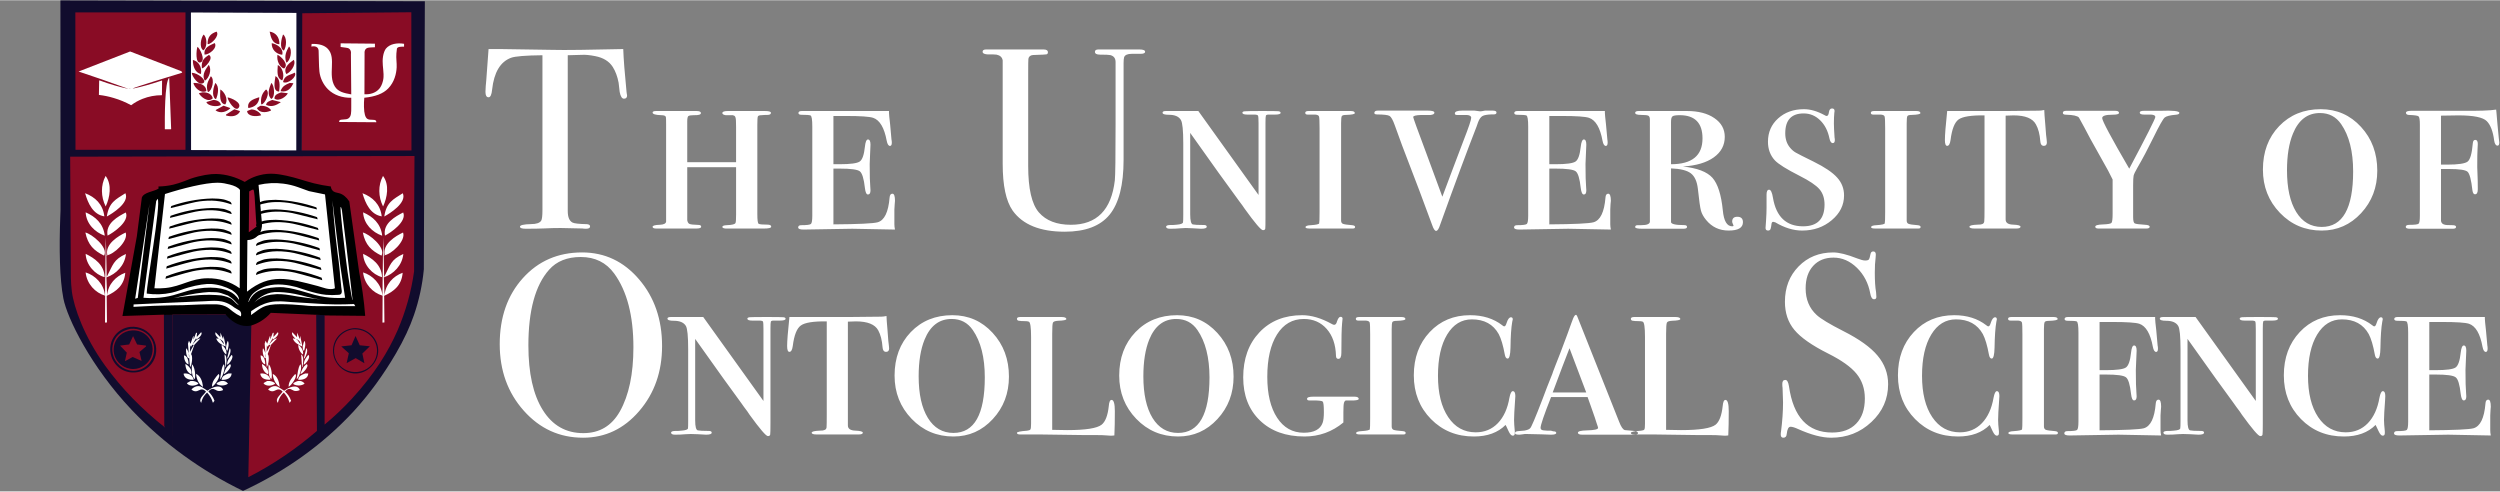 <svg version="1.2" xmlns="http://www.w3.org/2000/svg" viewBox="0 0 3716 730" width="1800" height="354">
	<rect x="0" y="0" width="3716" height="730" fill="#808080" stroke="none"/>
	<title>TUOS</title>
	<style>
		.s0 { fill: #890c25 } 
		.s1 { fill: #ffffff } 
		.s2 { fill: #110c2d } 
		.s3 { fill: #0e010c } 
		.s4 { fill: #a31235 } 
		.s5 { fill: #000000 } 
	</style>
	<g id="Group 1">
		<g id="Crest Fill">
			<path id="Red Fill" fill-rule="evenodd" class="s0" d="m99 226.9l521.7 1.2 2.9 186.1c-9.6 33.2-22.1 65.4-37.5 96.4-13.6 27.2-29.3 53.3-47.1 78.1-29.9 29.5-61.9 56.7-95.7 81.6q-39 28.8-81 53.1c-36.3-20.5-70.9-43.8-103.6-69.7-31.8-25.2-61.5-52.7-89.1-82.4-15-21.8-28.4-44.5-40.2-68.2-12.8-25.7-23.5-52.4-32.1-79.8q0.8-98.2 1.7-196.4zm116.6 65.1c-2.9-0.1-5.1 32.9-8.9 66.5-5 43.7-16.7 102.9-14.5 103.4 0.2 0 0.5-0.5 0.6-0.7 5.9-10 53.6 2.9 80-2.2 20.1-4 38.5-9 59-0.4 5.7 2.3 24.2 18.2 39.6 17.4 12.3-0.7 21.5-12.6 29.6-16.4 16.3-7.5 31.7-4.4 44.8-2.3 45.8 7.6 80.7 9.3 87-3.1 1.7-3.3 0.8-6.5-0.4-11.6-2.5-10.9-1.9-19.2-4.3-30-3.1-14-5.2-28.8-5.8-43.1-0.6-10.8-1.6-26.3-1.7-31.7-0.2-9.6-0.3-25.3-11-38.8-7.1-9-15.6-13-22.6-15.9-35.7-15.2-72.3-19.2-84.5-17.5-8.2 1.3-16.9 3.1-20.9 4.8-8.1 3.4-12.3 7.2-19.9 7.3-11 0.1-16-7.4-24.7-12.1-37.9-20.4-111.8 38.4-120.4 27.8-0.2-0.3-0.6-1.4-1-1.4z"/>
			<path id="Color Fill 15" fill-rule="evenodd" class="s0" d="m277.8 12.9q0.4 105.8 0.8 211.7-86-0.9-172-1.8 0.1-104.2 0.2-208.3 85.5-0.8 171-1.6zm213 4.5c41.8-0.1 83.4-0.1 125.3 0q-0.6 103.4-1.2 206.8-83.5-0.1-167-0.2-0.1-103.1-0.2-206.2 0.1-0.1 0.2-0.2c14.3-0.1 28.6-0.1 42.9-0.2z"/>
			<path id="Color Fill 17" fill-rule="evenodd" class="s1" d="m281.6 17.9q80.6 0.2 161.2 0.4 0 103.6 0 207.1-80.8 0.2-161.6 0.4 0.2-103.9 0.4-207.9z"/>
			<path id="Color Fill 7 copy" fill-rule="evenodd" class="s2" d="m361.2 729.3c-62.6-30.4-118.5-70.9-165.5-120.5-60.7-64.1-95.9-136.5-101.5-165.6-5.6-28.8-6.4-74.8-4.6-121 0.1-3.5 0.4-7 0.4-10.6q-0.1-155.6-0.2-311.2 0.1-0.1 0.2-0.2c180.5 0.4 361 0.9 541.5 1.3q-0.8 199.2-1.5 398.4c-2.2 23.2-7.1 45.9-14.7 68-6.2 18.1-14.9 36.5-26.7 56.9-18.6 31.9-40.2 61.5-63.6 86.9-45.6 49.1-101.2 88.6-163.8 117.6zm-77.4-711.3q0.1 102.3 0.2 204.6 78.2 0.3 156.4 0.6 0.1-102.3 0.2-204.5-78.4-0.3-156.8-0.7zm-171.6 204.3q81.8 0 163.5 0 0-102.1 0-204.3-81.9 0-163.7 0 0.1 102.2 0.2 204.3zm337.1-203q-0.4 101.9-0.8 203.9 81.5 0 163.1 0-0.1-102.6-0.2-205.2-0.1-0.1-0.3-0.2-80.9 0.8-161.8 1.5zm-192.9 447.5q0.1 90.2 0.2 180.3c13.8 10.8 27.9 20.9 42.5 30.5q26.8 17.4 55.3 31.9 3-115.9 6-231.7 0.2-0.2 0.5-0.4 6.3-0.7 12.6-1.4 0.1 0.2 0.2 0.4-2.3 116.2-4.6 232.5 28.2-14.4 54.3-32.2 24.9-16.9 47.7-36.6-0.5-86.3-1.1-172.6 6.3-0.1 12.5-0.2 0 81.7 0 163.4 21.6-17.9 40.6-38.5c33.1-36 54.1-69.9 68-101.9 12-27.9 20.2-57.1 24.4-87.3q0-7.2 0-14.5c0-52.5 0.2-104.6 0.6-157q-255.8 0.5-511.6 1-0.1 0.1-0.2 0.2 0.6 90.1 1.1 180.3 0.2 9.8 1.4 19.7c3 23.9 18.3 67.2 49.3 110.2 24.8 34.4 55.4 65.5 89.5 92.4q-0.7-1.1-1.4-2.3-0.3-83-0.6-166 6.4-0.1 12.8-0.2z"/>
			<path id="Color Fill 20" fill-rule="evenodd" class="s2" d="m256.4 466.8q41.7 0 83.3 0c2.2 3.4 5.2 6.2 8.7 8.2 4.2 2.4 9.1 3.4 13.9 3q-0.4 121.8-0.8 243.5c-24.8-15.6-48.7-31.5-72.5-48.5-11.3-8-22.2-15.9-33.2-24.2q0.3-91 0.6-182z"/>
			<path id="Color Fill 19" fill-rule="evenodd" class="s1" d="m157 261.1c9.7 12.9 6.3 32.1 0.2 45.2q-0.1 0-0.2 0c-7-14.1-7.6-31.3 0-45.2zm-30.5 25.7c14.8 5.6 26.5 16.3 28.6 34.4-16.6-2.7-24.2-18.9-28.6-34.4zm59.9 0c6.4 14.2-19.6 30.3-27.6 34.6 3.1-21.1 13.1-25.3 27.6-34.6zm-59.1 28.4c14.6 6.4 26.1 16.5 28.4 34.4q-0.2 0.1-0.4 0.2c-13.8-4.9-27-17.1-28-34.6zm59.7 0.2c5.9 13.6-19.1 30.5-27.1 34.4-3.5-18.4 16-28.6 27.1-34.4zm-60.1 29.8c9 1.8 34.7 22.1 27.8 34.4-15-7.4-24-15.7-27.8-34.4zm59.9 0c4.6 12.4-18.1 33.4-28.8 34q0.3 16.1 0.6 32.1c9.4-18 9.8-25.8 28.6-34.2-1.6 16.9-14.5 29.9-29 34.8q0.5 13.4 1 26.8c1.3-16.6 13.1-28.6 26.8-33.6q0.1 0 0.2 0c-1.5 18.4-13 27.7-27.6 34.2q0.2 19.8 0.4 39.6-1.3 0.1-2.7 0.2-0.1-0.1-0.2-0.2 0.1-19.9 0.2-39.8c-14.7-4.3-27.1-17.4-29-34.4q0-0.1 0-0.2c14.1 4.3 27.3 17.2 28.6 34q0.1 0 0.2 0 0.6-43 1.1-86 0.5 13.1 1 26.3 0.6-0.1 1.3-0.2c-3.6-16.4 16.6-28.4 27.3-33.4zm-59.5 31.7c13.1 6.3 27.6 16.2 28.2 34.4q-0.1 0.1-0.2 0.2c-13.8-3.7-27.3-17.8-28-34.6zm29.7-12.6l0.2 7.4z"/>
			<path id="Color Fill 19 copy" fill-rule="evenodd" class="s1" d="m569.3 261.1c9.8 12.9 6.3 32.1 0.2 45.2q-0.1 0-0.2 0c-7-14.1-7.6-31.3 0-45.2zm-30.5 25.7c14.8 5.6 26.5 16.3 28.6 34.4-16.5-2.7-24.2-18.9-28.6-34.4zm59.9 0c6.4 14.2-19.6 30.3-27.5 34.6 3.1-21.1 13-25.3 27.5-34.6zm-59 28.4c14.6 6.4 26.1 16.5 28.4 34.4q-0.3 0.1-0.5 0.2c-13.8-4.9-27-17.1-27.9-34.6zm59.6 0.2c5.9 13.6-19.1 30.5-27.1 34.4-3.5-18.4 16-28.6 27.1-34.4zm-60 29.8c8.9 1.8 34.6 22.1 27.7 34.4-14.9-7.4-24-15.7-27.7-34.4zm59.8 0c4.6 12.4-18 33.4-28.8 34q0.3 16.1 0.7 32.1c9.3-18 9.7-25.8 28.5-34.2-1.6 16.9-14.5 29.9-29 34.8q0.6 13.4 1.1 26.8c1.2-16.6 13-28.6 26.7-33.6q0.1 0 0.2 0c-1.4 18.4-12.9 27.7-27.5 34.2q0.2 19.8 0.4 39.6-1.4 0.1-2.7 0.2-0.1-0.1-0.2-0.2 0.1-19.9 0.2-39.8c-14.8-4.3-27.1-17.4-29-34.4q0-0.1 0-0.2c14 4.3 27.3 17.2 28.6 34q0.1 0 0.2 0 0.5-43 1-86 0.5 13.1 1 26.3 0.7-0.1 1.3-0.2c-3.6-16.4 16.6-28.4 27.3-33.4zm-59.4 31.7c13.1 6.3 27.6 16.2 28.1 34.4q-0.1 0.1-0.2 0.2c-13.8-3.7-27.3-17.8-27.9-34.6zm29.6-12.6l0.2 7.4z"/>
			<path id="Color Fill 18" fill-rule="evenodd" class="s1" d="m412.9 493.4c3.4 2.7-4.7 10.3-7.5 10.7q-0.1 0-0.2 0 0.4-1.4 0.8-2.9-3.1 5.4-6.2 10.8c3-3.3 6.6-9.3 12-9.3q-4.4 4.6-8.9 9.3-2.5 7-5 13.9c3.1 2.9 1.2 17-1.4 19.3-0.5-4.7-0.9-9.5-1.4-14.1 0.5-1.4 0.1-3.9-0.6-6.4-0.5-4.8-0.8-9.5-1.1-14.3q0.7-2.2 1.4-4.4 1.1 2.1 2.1 4.1 0.1 0.3 0.2 0.5 2-5.6 3.9-11.2 0.4-0.1 0.7-0.2 0 2.6 0 5.1 1.8-4.9 3.7-9.9 0.7-0.1 1.5-0.2-0.4 3.1-0.7 6.2 0.3-0.6 0.7-1.2-0.2 0.6-0.3 1.2 3.2-3.5 6.3-7zm-17.8 37.7c-0.3 0.6-0.7 1-1.5 1-2.3-3.1-4-9-2.7-14.9 0.8 0.5 2.5 4 3.6 7.5q0 0.2 0 0.4c0.1 1.6 0.3 3.7 0.5 5.6q0.1 0.2 0.1 0.4zm39.3-37.7q3.5 3.7 7.1 7.4 0.1-3.4 0.2-6.8 1.9 4.9 3.9 9.7 0.3-2.5 0.6-5 1.7 8 3.3 16c-5-1.9-12.8-6.2-14.1-12q0-0.1 0-0.2 1.9 0.4 3.8 0.8c-1.7-2.5-6.5-5.5-4.8-9.9zm5.2 9.9q1.3 1 2.6 1.9 2.2 3.1 4.4 6.2c-0.1-4.8-3.4-6.9-7-8.1zm2.6 1.9q-0.2-0.2-0.3-0.4 0.4 0.4 0.8 0.8-0.3-0.2-0.5-0.4zm10.2 1c2.6 2.7 1 12.3-0.8 15.1q-0.1-0.1-0.2-0.2c-3-4-0.5-11 1-14.9zm-8.9 5.8c3.1 2.1 8.7 9.1 6.7 14.5-3.4-2-7.5-9.3-6.7-14.5zm-43.9 0.2q-0.7 1.3-1.5 2.5-0.3 0.1-0.6 0.2-0.4-1-0.8-2.1-0.2 4.7-0.4 9.4 0.1 0.1 0.2 0.2 2.2-4 4.4-8 0.6-1.1 1.2-2.2-1.3 0-2.5 0zm55.7 4.8c3.7 3.5-1.2 13.3-2.9 15.5q-0.4-0.2-0.8-0.4 1.9-7.6 3.7-15.1zm-7.6 9.5c4.4 2 3 14.1 1.8 18.7q-0.3 0-0.6 0-0.6-9.4-1.2-18.7zm10.5 0.6c4.4 3.1-3.9 14-6.6 14.5q-0.1 0-0.2 0c0.5-6.8 3.6-10.4 6.8-14.5zm-70.8 0.7c4.9 0.6 7 7.6 6.8 13.4-4.5-1-6.9-7.9-6.8-13.4zm2 12.8c4.5 2.1 10.8 8.5 9 15.5-5.7-2.8-8.8-8.3-9-15.5zm66.3 0.2c5.1 2.7-6.1 14.7-9.3 14.9 2.5-7 4.1-10.9 9.3-14.9zm-56.5 0.2c3.9 2.8 6.2 16.2 4.1 22.4-4.7-4.7-4.5-13.7-4.1-22.4zm47.2 0c3.9 4.9-2.4 20.4-5.2 22.2q-0.1-0.1-0.2-0.2c1.7-9.3 1.6-15.7 5.4-22zm-58 13.7c7.3-0.3 12.3 3.6 13.5 9.3-8.1 0.5-13.9-2.1-15.1-8.9q0.8-0.2 1.6-0.4zm65.3 0q2.3 0 4.5 0c-0.3 7.2-6.9 9.8-14.9 9.5q0-0.1 0-0.2c0.6-5.9 5.7-7.4 10.4-9.3zm-48.3 0.6c6.7 3.3 9.1 10.2 10.4 19.1q-0.1 0.1-0.2 0.2c-5.4-2.9-9.9-11.6-10.2-19.3zm33.4 0.2c4.6 3-6.5 18-9.8 18.9-0.2-8 5.7-14.2 9.8-18.9zm0.8 11.6c2.8-1.5 6.1-1.8 9.1-0.6 1.6 0.7 3.1 1.9 4.1 3.3-4.3 3.5-12.1 3.6-16.7 0.8q0-0.8 0-1.6 1.7-0.9 3.5-1.9zm-42.5-1.2c2.5-0.3 5 0 7.3 0.8q2.2 0.8 4.1 2.3 0.1 0.6 0.2 1.2c-4.9 3.2-12.5 4-16.8-0.4q0.1-0.5 0.2-1 2.5-1.5 5-2.9zm12 7.6c2.5 0.2 4.3 1.2 5.8 2.1q4 2.4 7.5 4.8c8.9-6.6 17-7.8 20.9-4.6q1.5 1.3 2.3 3.3-0.2 0.3-0.4 0.5-4 1.7-7.5 1c-2.7-0.6-4.9-3.1-7.9-2.9-2.1 0.1-4.1 1.5-6 3.7q0 0.2 0 0.4 2.7 2.5 4.8 5.4c1.8 2.5 3.1 5.2 4.1 8.1q-1.1 1.6-2.2 3.1c-1.1-3.7-2.7-7.2-4.8-10.3q-1.7-2.7-3.9-5-2.8 2.5-4.8 5.6c-1.9 2.9-3.2 6.2-3.9 9.7-0.7-0.8-1.3-1.7-1.5-2.8-0.9-5 6.3-10.2 8.5-13.8-1.5-1.8-3.3-3-5.2-3.3-3.9-0.6-6.4 2.9-10.5 2.7-1.9-0.1-3.7-0.8-5.4-2.1q-0.1-0.5-0.2-1c2.9-2.9 6.6-4.8 10.3-4.6zm-7.6-68.9v1.8zm-1.4 9l1.8-1.1"/>
			<path id="Color Fill 18 copy 2" fill-rule="evenodd" class="s1" d="m298.9 493.4c3.4 2.7-4.7 10.3-7.5 10.7q-0.1 0-0.2 0 0.4-1.4 0.9-2.9-3.1 5.4-6.3 10.8c3.1-3.3 6.6-9.3 12.1-9.3q-4.5 4.6-8.9 9.3-2.5 7-5 13.9c3 2.9 1.2 17-1.5 19.3-0.4-4.7-0.9-9.5-1.4-14.1 0.5-1.4 0.1-3.9-0.6-6.4-0.5-4.8-0.8-9.5-1.1-14.3q0.7-2.2 1.5-4.4 1 2.1 2 4.1 0.1 0.3 0.3 0.5 1.9-5.6 3.9-11.2 0.3-0.1 0.6-0.2 0 2.6 0 5.1 1.9-4.9 3.7-9.9 0.8-0.1 1.5-0.2-0.3 3.1-0.6 6.2 0.3-0.6 0.6-1.2-0.1 0.6-0.2 1.2 3.1-3.5 6.2-7zm-17.8 37.7c-0.2 0.6-0.7 1-1.5 1-2.3-3.1-3.9-9-2.7-14.9 0.8 0.5 2.6 4 3.6 7.5q0 0.2 0 0.4c0.2 1.6 0.4 3.7 0.6 5.6q0 0.2 0 0.4zm39.3-37.7q3.6 3.7 7.1 7.4 0.1-3.4 0.2-6.8 2 4.9 3.9 9.7 0.3-2.5 0.7-5 1.6 8 3.3 16c-5-1.9-12.9-6.2-14.1-12q0-0.1 0-0.2 1.8 0.4 3.7 0.8c-1.7-2.5-6.5-5.5-4.8-9.9zm5.2 9.9q1.3 1 2.6 1.9 2.3 3.1 4.5 6.2c-0.1-4.8-3.5-6.9-7.1-8.1zm2.6 1.9q-0.1-0.2-0.3-0.4 0.4 0.4 0.8 0.8-0.2-0.2-0.5-0.4zm10.3 1c2.5 2.7 0.9 12.3-0.9 15.1q-0.1-0.1-0.2-0.2c-3-4-0.4-11 1.1-14.9zm-8.9 5.8c3 2.1 8.7 9.1 6.6 14.5-3.3-2-7.5-9.3-6.6-14.5zm-44 0.2q-0.7 1.3-1.4 2.5-0.3 0.1-0.6 0.2-0.4-1-0.9-2.1-0.2 4.7-0.4 9.4 0.1 0.1 0.2 0.2 2.2-4 4.4-8 0.6-1.1 1.2-2.2-1.2 0-2.5 0zm55.8 4.8c3.6 3.5-1.3 13.3-2.9 15.5q-0.4-0.2-0.9-0.4 1.9-7.6 3.8-15.1zm-7.7 9.5c4.4 2 3 14.1 1.9 18.7q-0.3 0-0.6 0-0.7-9.4-1.3-18.7zm10.6 0.6c4.3 3.1-3.9 14-6.7 14.5q-0.1 0-0.2 0c0.5-6.8 3.7-10.4 6.9-14.5zm-70.9 0.7c5 0.6 7 7.6 6.9 13.4-4.6-1-6.9-7.9-6.9-13.4zm2.1 12.8c4.4 2.1 10.7 8.5 8.9 15.5-5.7-2.8-8.7-8.3-8.9-15.5zm66.3 0.2c5 2.7-6.2 14.7-9.3 14.9 2.4-7 4-10.9 9.3-14.9zm-56.6 0.2c3.9 2.8 6.2 16.2 4.2 22.4-4.7-4.7-4.5-13.7-4.2-22.4zm47.3 0c3.8 4.9-2.4 20.4-5.2 22.2q-0.1-0.1-0.2-0.2c1.6-9.3 1.6-15.7 5.4-22zm-58.1 13.7c7.4-0.3 12.3 3.6 13.5 9.3-8.1 0.5-13.9-2.1-15.1-8.9q0.8-0.2 1.6-0.4zm65.3 0q2.3 0 4.6 0c-0.4 7.2-7 9.8-14.9 9.5q0-0.1 0-0.2c0.6-5.9 5.7-7.4 10.3-9.3zm-48.3 0.6c6.7 3.3 9.2 10.2 10.4 19.1q-0.1 0.1-0.2 0.2c-5.4-2.9-9.9-11.6-10.2-19.3zm33.4 0.2c4.6 3-6.4 18-9.7 18.9-0.3-8 5.7-14.2 9.7-18.9zm0.8 11.6c2.8-1.5 6.2-1.8 9.1-0.6 1.7 0.7 3.1 1.9 4.2 3.3-4.3 3.5-12.1 3.6-16.8 0.8q0-0.8 0-1.6 1.8-0.9 3.5-1.9zm-42.4-1.2c2.4-0.3 4.9 0 7.2 0.8q2.2 0.8 4.1 2.3 0.2 0.6 0.3 1.2c-5 3.2-12.6 4-16.8-0.4q0.1-0.5 0.2-1 2.5-1.5 5-2.9zm12 7.6c2.5 0.2 4.2 1.2 5.8 2.1q3.9 2.4 7.4 4.8c8.9-6.6 17-7.8 21-4.6q1.5 1.3 2.2 3.3-0.2 0.3-0.4 0.5-4 1.7-7.4 1c-2.8-0.6-4.9-3.1-7.9-2.9-2.2 0.1-4.2 1.5-6 3.7q0 0.2 0 0.4 2.7 2.5 4.7 5.4c1.8 2.5 3.2 5.2 4.2 8.1q-1.1 1.6-2.3 3.1c-1.1-3.7-2.6-7.2-4.8-10.3q-1.7-2.7-3.9-5-2.7 2.5-4.8 5.6c-1.9 2.9-3.2 6.2-3.9 9.7-0.7-0.8-1.2-1.7-1.4-2.8-1-5 6.2-10.2 8.5-13.8-1.6-1.8-3.3-3-5.2-3.3-3.9-0.6-6.4 2.9-10.6 2.7-1.9-0.1-3.6-0.8-5.4-2.1q-0.1-0.5-0.2-1c3-2.9 6.6-4.8 10.4-4.6zm-7.7-68.9v1.8zm-1.4 9l1.8-1.1"/>
			<path id="Color Fill 18 copy" fill-rule="evenodd" class="s3" d=""/>
			<path id="Color Fill 16" fill-rule="evenodd" class="s0" d="m321.9 46.6c4.9 5.9-7.3 18.3-12.8 18.7q-0.3-0.2-0.5-0.4c-0.2-11 5.1-15.5 13.3-18.3zm78.9 0c8.8 1.2 14.8 8.2 14.5 18.5q-0.2 0.1-0.4 0.2c-10-0.6-12.3-10-14.1-18.7zm19.9 4.2c6.2 4.5 5.2 18.1 1.3 24-7.4-3.3-3.4-18.6-1.3-24zm-118.1 0.2c5.7 4.2 5.6 19.7-0.4 23.4-6.4-4.3-3.6-18.4 0.4-23.4zm16.6 12.6c4.5 7.5-8.4 17.3-15.1 17.2-1.8-11 8.1-13.7 15.1-17.2zm84.7 0.2c7.2 1.1 18.2 7.7 15.6 17.2-9-0.9-16-7.9-15.6-17.2zm25.7 4.8c5.7 5.9 1.6 21.7-3.7 24q-0.2-0.1-0.4-0.2c-3.4-9.9 0.2-16.7 4.1-23.8zm-136.1 0.6c3.3 1.6 13 20.6 4.4 23.2-7.7 2.3-6.2-18.8-4.4-23.2zm118.9 11.8c5.7 2.5 17.7 14.6 9.8 20.5-6.5-2.1-11.2-11.3-9.8-20.5zm-101.9 0.2c8.2 4.6-5.9 19.1-10.2 20.1q-0.1 0-0.2 0c-1.4-12 3.8-15.7 10.4-20.1zm126.2 7.3c4.2 7.7-6 19.7-11.2 21.1-5.4-10.3 6.5-17.4 11.2-21.1zm-150 0.2c8.2 2.1 13.8 10 12 20.9-8.2-1.5-12.2-10.9-12-20.9zm23.6 7.3c5.1 7.3 0.2 19.8-5.4 23.4q-0.3-0.1-0.6-0.2c-5.1-9.1 2.5-18 6-23.2zm102.6 0.4c6.3 2.1 10.8 15 6.6 22.6q-0.5-0.2-1-0.3c-7.2-3.4-6.2-12.5-5.6-22.3zm25.2 11.2c4.3 5.7-10.5 17.8-17.4 14 2.1-10.3 9.5-9.8 17.4-14zm-153.1 0.2c9.1 0.1 22.9 11.3 17.4 15.1-7.4 5-17.2-10.3-17.4-15.1zm124.5 4.9c7 3.8 6.6 13.8 5.4 23-10.1 0-6.5-15.7-5.4-23zm-96.1 0.2c6.2 4.7 1.6 21.8-3.9 23.5q-0.3-0.3-0.7-0.5c-3.4-10.1 1-16.4 4.6-23zm-25.9 10c9.8-0.3 18.9 3 19.3 12-8.6 4.6-18.4-5.8-19.3-12zm32.5 0c6.4 5.2 4.1 17 1.3 23.6q-0.6 0.1-1.3 0.2c-6-5.2-2.5-17.8 0-23.8zm83.3 0c4.4 3.2 6.4 21.1-0.2 23.8-6.6-6.6-3.1-15.9 0.2-23.8zm27.4 0q2.7 0.2 5.4 0.4c-3.2 6.8-8.2 13.9-18.7 12q-0.1-0.5-0.2-1c3-6.7 6.6-8.6 13.5-11.4zm-103.2 9.7c5.3 2.7 12.5 14 7.5 22q-0.2 0.1-0.3 0.2c-8.8-1.2-7.6-13.3-7.2-22.2zm68 0c7.1 4.9-2.2 21.5-6.5 22.2q-0.4-0.2-0.8-0.4c-1.2-10.4 1.7-16.6 7.3-21.8zm-94.1 4.2c7.5-0.1 13.5 2.8 14.9 8.9-6.8 7.2-18.1-2.3-20.7-7.5q2.9-0.7 5.8-1.4zm116.4 0.2q5 0.6 10 1.2c-1.8 4.5-13.1 13.2-19.9 7.9 0.1-6 5.5-7.5 9.9-9.1zm-79.5 7.4c4.6 0.5 22.3 7.8 16.3 15.6-5 6.5-16.4-11.2-16.3-15.6zm46 0q0.6 0 1.2 0c-0.8 9.6-7 14.6-16.4 15.8-2.2-10.4 8.2-13.3 15.2-15.8zm-67.4 3.8c5.5 0 10.4 2.6 11.4 7q-0.1 0.3-0.2 0.6c-6 3.4-19.9 1.1-21.3-4.5q5-1.6 10.1-3.1zm87.7 0q6.2 1.5 12.4 3.1 0 0.3 0 0.6c-6.2 3.9-12.4 7.4-21.1 3.9q-0.2-0.2-0.4-0.4c0.8-4.6 5.3-5.6 9.1-7.2zm-72.3 8.5q4.9 1.7 9.9 3.5-0.1 0.4-0.2 0.8c-5.5 4.7-13.9 7.9-21.3 2.9q0-0.4 0-0.8 5.8-3.2 11.6-6.4zm54.7 0.2c7.5-0.3 12.7 2.3 15.9 6.4q-0.2 0.4-0.4 0.8c-7.2 3.3-17.2 3.6-20.7-3.9q2.6-1.7 5.2-3.3zm-38.6 5.1q4.1 1.4 8.1 2.7 0 0.6 0 1.1c-4 6.6-12.1 8-20.7 5.4q0.1-0.7 0.2-1.3 6.2-3.9 12.4-7.9zm25.1 0.3c5.8-0.2 13.2 4.4 14.7 8.7-7.9 2.4-19.9 1.7-20.9-6q0.2-0.3 0.4-0.5 2.9-1.1 5.8-2.2z"/>
			<path id="Right Star" fill-rule="evenodd" class="s2" d="m525.4 487.4c18.1-1.1 33.8 11.7 36.4 28.3 3.2 19.8-13 37.7-31.3 39-12.1 0.9-24.5-5.7-31-17-6.5-11.2-6-25.3 1.2-35.8 5.7-8.3 14.8-13.4 24.7-14.5zm-1.7 1.8c-10.5 1.8-19.7 8.5-24.2 18.3-5.2 11.1-3.6 25.1 5.1 34.8 9.4 10.4 24.5 13 36.7 7.6 11.3-4.9 18.9-16.2 19.1-28.4 0.2-9-3.7-17-9.1-22.5-7.2-7.4-17.4-10.8-27.6-9.8zm4.8 9.8q3.1 6.9 6.2 13.8 7.5 0.8 14.9 1.5 0 0.1 0 0.2-5.5 5.3-11 10.6 1.6 7.2 3.1 14.5-0.1-0.1-0.2-0.2-6.4-3.8-12.8-7.5-6.8 3.7-13.5 7.5 1.7-7.4 3.3-14.8-5.6-5-11.2-10.1 7.6-0.8 15.2-1.7 3-6.9 6-13.8z"/>
			<path id="Left Star" fill-rule="evenodd" class="s2" d="m193.2 485.5c14.5-1.7 28.3 5.5 35 18 6.3 11.8 5.3 26.7-3.3 37.3-10.4 13.1-28.9 15.6-42.2 8.9-8.7-4.3-14.6-12.1-17.2-20.5-2.6-8.4-2.5-19.3 3.7-28.8 5.4-8.3 14.2-13.7 24-14.9zm0.6 2.9q-2.7 0.5-5.3 1.4c-5.8 2-10.1 4.7-13.1 7.7-7.9 7.9-10.8 21.2-6.4 32.7 5 13.2 18.9 22.2 33.1 20.3 12.1-1.5 20.2-9.9 23.9-17.8 3.6-7.5 5-18.6-0.8-28.8-6-10.6-18.3-16.8-31.4-15.5zm2.7 2.3c8.3-0.4 16.5 2.4 22.4 8.4 7.9 8.1 10.1 20.4 5.8 30.9-4.4 11-15 17.8-26.1 18.1-13.6 0.3-26-9.3-29-22.4-2.3-10.2 1.3-21 8.9-27.8 5-4.4 11.4-6.9 18-7.2zm1.3 8.5q-2.9 6.2-5.8 12.4-6.8 0.8-13.5 1.7 5 5.2 10 10.5-1.4 6.1-2.7 12.2 0.2 0.1 0.4 0.3 5.5-3.1 11-6.1 6.5 2.9 13 5.8 0.1-0.2 0.2-0.4-1.5-6.4-3.1-12.8 4.9-4.2 9.8-8.3 0-0.6 0-1.2-6.7-0.9-13.3-1.7-3-6.2-6-12.4z"/>
			<path id="Cap" fill-rule="evenodd" class="s1" d="m193.4 76.1q38.2 14.7 76.3 29.4 0.6 1 1.2 2.1c-13.1 4-74 22.6-73.7 23.6 0.1 0.3 7.4-1.5 11.6-2.5 5.6-1.4 11.8-3.1 18-5 4.7-1.4 9.4-2.9 14.1-4.5q-0.1 10.8-0.2 21.7-0.1 0.1-0.2 0.2c-9.9 0-19.5 1.8-28.6 5.4-6.1 2.4-11.8 5.6-17 9.5-8.2-4.5-16.8-8.1-25.7-10.7q-10.8-3.3-22-4.6-0.1 0-0.2 0 0.2-10.8 0.4-21.5 0.3 0 0.7 0c7.4 2.7 14.9 5.2 22.5 7.4 6.9 2 13.6 3.7 20.6 5.2-13.5-4.9-26.7-9.6-40.2-14.3-11.5-4-22.8-7.8-34.2-11.6q38.3-14.9 76.6-29.8zm58.1 38.9q1.4 38.1 2.9 76.3-0.2 0.2-0.3 0.4-4.4 0-8.9 0-0.1-0.1-0.2-0.2c-0.1-16.2-0.3-70 6.5-76.5zm-58.7 16q-0.2 0.3-0.4 0.6 0.8-0.2 1.7-0.4-0.7-0.1-1.3-0.2z"/>
			<path id="Psi" fill-rule="evenodd" class="s1" d="m506.3 64q25.5 0.3 51 0.5 0 2.7 0 5.3c-2.1 0.1-4.1 0.1-6.2 0.3-3.4 0.2-5.8 0.5-7.5 2.4-1.5 1.7-1.9 4.1-1.7 6.5q-0.1 30.3-0.2 60.7c8.3 0.5 16.6-1.9 22-8.1 2-2.3 4.3-6.4 5.6-12 0.9-3.8 0.9-7.5 0.8-9.8-0.4-9.7-2.2-16.8-0.8-26.1 0.8-5.5 2.7-9.7 4.3-11.8 5.9-7.2 16.7-8.9 27-7.2q0 2 0 4.1-0.1 0.1-0.2 0.2c-4.3 0-9-0.2-10.4 2.7q-0.6 3.6-0.8 7.3c-0.6 7.6 0.7 13.9 0.4 20.7-0.4 9.2-3.4 22-12.5 31.3-7.8 8.1-19.5 12.2-35.6 13.9q-0.7 6.8-0.5 13.6c0.2 10.1 2 15.9 5.1 17.8 4 2.6 11 0 12.8 2.9q0.5 0.9 0.4 2.1-27.5-0.2-55.1-0.4-0.2-1.1 0.2-1.9c1.7-3.1 9.7-0.4 13.9-3.7 3.9-3 3.8-8.8 3.8-16.2-0.1-4.6-0.1-9.4 0-14.2-13 0.3-25.6-3.7-34.6-12.6-7.2-7.2-11.6-16.9-12.7-26.2-1-8.4-0.8-26.1-1.2-31.3-0.1-1.1-0.4-3-1.9-4.5-2-2-5.4-2.2-8.9-1.5q0.2-2 0.4-3.9c10.9-0.4 19.2 1.9 24.3 7.5 12.8 13.9-0.7 38.4 10.3 55.9 5 7.8 13.2 9.6 24.3 11.6q-0.3-30-0.5-59.9c0.4-2.7-0.1-5.4-1.8-7.3-1.6-1.7-3.7-2-5.4-2.2-2.8-0.4-5.6-0.8-8.1-1.1q0-2.7 0-5.4z"/>
		</g>
		<g id="Book">
			<path id="Book BG" fill-rule="evenodd" class="s1" d="m217.7 293.2l-25.9 167.4 141.1-1 11.4 8.1 18.8 10.1 22.4-7.9 16.6-10.5 134.5 2.9-23.2-159.4-26.8-22.3-51.8-12.3-37.1-4.9-32.9 13.4-27.6-9.9-26.1-2.9-23.2 6.4-25.9 6.9-24.2 7.8z"/>
			<path id="Bookmark" fill-rule="evenodd" class="s4" d="m380.1 277.7c3.8 1.7 3.4 9.6 3.3 13.2 0 0.7 8.4 48-1.6 54.1-3.3 2-8.2 2-10.4 1.9q-2.8-0.2-5.4-1.1 1.8-31.8 3.6-63.6c3.4-3.1 7.6-5.8 10.5-4.5z"/>
			<path id="Outer Book" fill-rule="evenodd" class="s5" d="m334.7 466.6q-39.1 0.1-78.3 0.2-0.1 0.4-0.2 0.7-6.1 0.1-12.2 0.2-0.1-0.2-0.2-0.4-30.9 1-61.8 2 10.7-59.2 21.4-118.5 3.7-28.7 7.4-57.4c2.9-8.3 17.9-8.9 24.9-13.5q-0.1-1.5-0.2-3.1 11.1-0.2 22-2.7c9.5-2.1 25.6-8.8 25.9-8.9 15-5.1 30-7.3 38.1-7 14.7 0.4 29 4.6 42.3 11.8q-0.2 0.1-0.3 0.2 2.8-1.8 5.6-3.5 7.8-4.4 16.4-6.6c16-4.3 29.1-1.6 40.3 0.7 14.6 3.1 28.1 8.1 40.9 11.3q12.3 3 25.1 4.7c0.2 2.3 0.9 4.2 2.3 5.8 2.6 3.2 6.6 3.2 10 4.2 5.6 1.5 10.6 5.5 15.1 12.2q7.3 52.6 14.7 105.3c2 10 3.7 19.9 5.1 30 1.7 11.6 2.9 23 3.8 34.6q-0.1 0.1-0.2 0.2-30.1-0.3-60.1-0.6 0.1-0.2 0.2-0.4-6.3-0.3-12.7-0.6-0.1 0-0.2 0-33.6-1.5-67.3-2.9c-4.2 4.8-9.2 9-14.7 12.4-4.5 2.7-9.3 4.9-14.3 6.4q-3.3 0.8-6.6 0.8c-12.6 0.2-24-7.6-32.4-18.2q0.1 0.3 0.2 0.6zm-89.5-178.6q-7.8 70.1-15.7 140.1 8.3 0.4 16.4-0.4c24.3-2.5 37.4-14.3 62.5-14.5 8.8-0.1 17.2 1.1 24.9 3.5 8.3 2.5 16 6.4 23 11.4q0.2-73 0.4-146.1c-2.6-3.9-8.5-6.4-15.2-8.1-5.1-1.2-10.8-2.7-18.1-2.7-18.3-0.1-51.9 8.3-78.2 16.8zm141.6 57c-1.8 3.3-4.4 6.1-7.5 8.1-3.4 2.1-7.4 3.3-11.4 3.3q-0.1 0.3-0.2 0.6-0.3 38-0.6 76.1c34.8-27.6 60.4-20.1 105.4-8.3 6 1.5 17.6 6.9 25.3 3.3q-7.3-69.7-14.7-139.5-11.9-2.4-23.8-4.9-8.3-3-16.6-6-10.4-3.7-21.4-5.1c-12.3-1.6-24.8-1-37 1.8 1.1 11.7 3.3 37 4.9 55.7 0.3 2.4 0.8 8.8-2.4 14.9zm-11.9-63.4q-2.2 1.2-4.5 2.5-0.3 30.3-0.6 60.7c2.2-1.5 4.3-3 6.4-4.6 1.8-1.3 3.4-2.5 5.2-3.9-0.7-7.7-1.2-15.1-1.6-22.7-1-16.3-1.5-32.1-3.4-32.2q-0.2 0-0.4 0.2-0.5 0-1.1 0zm-140.6 13.5q-1.1 1.6-2.1 3.3-9.4 71.8-18.9 143.6 0 0.1 0 0.2 16 1.3 31.5-1.1c18.5-2.8 30-9.4 48.5-12.4 28.7-4.6 46.9 1.5 55.1 8.7q4 3.5 6.9 7.9 0-0.1 0-0.2c-0.1-5.1-4-9.9-10.6-14.3-9.8-5.2-20.2-8.4-31.1-9.1-6.6-0.5-20.2 1.3-33.6 5.2-8.8 2.5-15.9 5.8-25 7.8-12.3 2.7-24.7 3-36.9 1.3-0.6-12.1 21.6-132.9 16.2-140.9zm259.8 2.7q0 0 0 0c0 0 3.3 45.5 7.5 76.7 1.4 10 2.6 19.5 3.5 29.4 0.2 3.2 0.4 6.9 0.8 9.3 0.9 6.1 0.9 11.5 1.9 17.2 0.2 1.1 0.8 4.4-1.1 6.2-0.9 0.9-2.2 1.2-3.7 1.2q-9.2 0.8-18.4 0c-16.9-1.5-40.4-10.6-44.2-11.6-11.2-2.9-28.9-6.1-44.3-1.4-4.8 1.4-9.7 3.8-14.3 6.8-4.4 2.8-7.1 5.4-9.1 8.5-1.7 2.5-2.8 5.2-3.6 8.1q0.2 0.1 0.5 0.2c2.3-5.6 6-10.4 10.7-13.9 4.6-3.3 9.1-4.8 13.9-5.8 10.7-2.2 21.9-2.6 27.4-2.1 23.3 2.6 39.9 11.4 61.5 14.5 9.7 1.5 19.6 1.8 29.8 1.1q0-0.1 0-0.2-3.6-24.1-7.2-48.1c-3.9-32-11.6-95.7-11.6-96.1zm-271.9 4.9q-10.6 70.5-21.3 140.9 2-0.6 3.9-1.2 8.7-69.8 17.4-139.7zm284.3 4.4c-1.9 0.3 5.3 58.8 7.7 78.1 1.5 12.6 3.3 25 5.4 37.5 1.2 7.6 2.6 15 4.1 22.6q0.2 0 0.4 0-4.8-41.8-9.7-83.5-3.1-25-6.2-49.9c-0.5-2-1.3-4.9-1.7-4.8zm-196 126.6q-4.3 0.3-8.5 0.7c-3.6 0.4-8.7 1.1-10.6 1.4-14.7 2.2-33.8 6.9-33.7 7 0 0 0.6-0.1 1-0.2 6.9-1.4 33-5.1 53.3-4.8 5.6 0.1 11.2 0.4 16.9 0.9q4.2 0.7 8 2c2.7 0.9 5.5 2.1 6.8 2.9 3 2.1 5.1 4.9 7.4 6.9 1.9 1.6 3.8 3 4 2.9 0-0.1-1.3-1.5-2.2-2.4q-0.1-0.1-0.1-0.1c-1.4-1.4-2.7-2.8-4-4.2-2.4-2.7-6.1-5.4-9.9-7.8-2.3-0.9-4.9-1.8-7-2.5-2.1-0.8-3.9-1.4-6.3-1.9-2.3-0.4-4.3-0.6-6.4-0.6-2.9-0.1-6.8-0.2-8.7-0.2zm104 0c-3.9-0.3-7.9 0-11.8 0.8-3.2 0.7-6.6 1.9-10 3.6-5.5 2.7-10.5 6.5-14.7 11.1 3.8-3.6 8.1-6.4 12.9-8.5 3.7-1.5 7.6-2.6 11.6-3.1q4.5-0.6 9.1-0.8c8.2-0.3 19.4 1.5 21.4 1.9 10.6 2.1 29.2 4.4 44.7 6.2q-10.7-1.4-20.7-4c-6.4-1.6-11.9-3.2-18.4-4.4-2.7-0.5-5.4-1-8.1-1.4q-8-1.1-16-1.4zm-102.1 13.2c-3.2 0.2-7.4 0.3-9.4 0.5-4.6 0.3-12.9 0.5-19.6 0.8-19.3 0.7-56.4 2.6-84.8 3.9q-0.1 1.8-0.2 3.6c19.8-1.2 39-2 58.6-2.3 5.2-0.1 11.7-0.1 15.2-0.2 16.6-0.8 35.3-1.5 48.2-1.3 3.5 0.1 9 0.5 14.8 3.1 4.5 2.1 6.9 4.5 10.7 7.5q5.5 4.3 12.1 7.4c0.7-2.3 0.7-4.7-0.3-6.6-1-1.9-2.6-2.7-4.5-3.7q-2.6-1.4-5.2-3.1c-3.6-2.9-7.5-5.2-11.8-6.9-8.6-3.3-15.8-3-23.8-2.7zm110.8 0.9c-2.4-0.3-8.2-0.4-12.8-0.2-6.5 0.2-12.1 1.7-17.2 3.5-4.7 1.7-9.1 3.9-13.3 6.6q-3.3 2.2-6.6 4.4-0.1 2.9-0.2 5.8 2.5-1.8 4.9-3.5c1.8-1.3 3.5-2.6 5.2-3.8 2.5-1.7 5.2-3.4 7.1-4.3 3.2-1.6 7-2.8 11.2-3.5 16.6-2.9 53.3 1 57.1 1.4 6.1 0.7 23.2 0.3 35.9 0.4 11.2 0.1 22.4 0.1 33.6 0q-1-1.5-1.9-3.1-28.2 1.4-55.1-0.6c-16.5-1.2-38.2-2.1-47.9-3.1zm-71.3-184.4l0.2 0.4zm154.6 40.4v2.5zm-135.1 50.1l0.2 1.5zm143 29.8v0.8zm-184.4 36.5l0.4 0.6zm22.8 30.1l0.2 0.2m23.4-12l-3.1 3.9zm-113.5 3.3l-0.4 0.4zm-2.9 0.2l-1.5 0.4"/>
			<g id="Left Book">
				<path id="Color Fill 5" fill-rule="evenodd" class="s5" d="m313.4 381.6c6-0.1 12.8 0.3 18.1 1.3 3.2 0.7 6.4 2.4 8.6 3.1 0.6 0.2 2.1 0.7 3.2 2.2 0.5 0.8 0.9 1.7 1 2.8q-0.2 0.2-0.4 0.4-9.1-3.5-18.7-5c-7.7-1.2-16.1-1.5-26.2-0.3-8.5 0.9-15.7 2.7-22.9 4.7-8.1 2.3-19.3 5.4-29.1 8.1q0.4-1.8 0.9-3.6 15-5.7 30.3-9.1 17.6-3.9 35.2-4.6z"/>
				<path id="Color Fill 5 copy 2" fill-rule="evenodd" class="s5" d="m313.1 396.2c6-0.1 12.9 0.3 18.2 1.3 3.3 0.7 6.5 2.4 8.7 3.1 0.6 0.2 2.2 0.7 3.3 2.2 0.5 0.9 0.9 1.8 1 2.9q-0.2 0.2-0.4 0.5-9.2-3.6-18.9-5.2c-7.8-1.2-16.3-1.4-26.6-0.2-8.5 0.9-15.8 2.8-23 4.8-8.3 2.4-19.6 5.6-29.5 8.4q0.4-1.8 0.9-3.6 15.2-6 30.7-9.4 17.7-4.1 35.6-4.8z"/>
				<path id="Color Fill 5 copy 3" fill-rule="evenodd" class="s5" d="m313.8 367.3c5.9 0 12.6 0.4 17.8 1.4 3.3 0.6 6.4 2.3 8.5 3 0.6 0.2 2.1 0.6 3.2 2.1q0.8 1.2 1 2.8-0.2 0.2-0.4 0.4-9-3.5-18.5-5c-7.6-1.2-15.9-1.4-25.9-0.3-8.4 0.9-15.5 2.6-22.6 4.6-8.1 2.2-19.1 5.2-28.8 7.8q0.4-1.7 0.9-3.4 14.8-5.6 30-8.9 17.3-3.8 34.8-4.5z"/>
				<path id="Color Fill 5 copy 4" fill-rule="evenodd" class="s5" d="m314.1 353.4c5.8 0 12.5 0.3 17.7 1.4 3.2 0.6 6.3 2.2 8.4 2.9 0.6 0.2 2.1 0.7 3.1 2.1q0.8 1.2 1 2.7-0.2 0.2-0.4 0.4-8.9-3.4-18.3-4.9c-7.5-1.2-15.7-1.4-25.6-0.4-8.3 0.9-15.4 2.5-22.3 4.5-8 2.1-18.9 5.1-28.5 7.6q0.4-1.7 0.8-3.4 14.7-5.4 29.7-8.6 17.2-3.7 34.4-4.3z"/>
				<path id="Color Fill 5 copy 5" fill-rule="evenodd" class="s5" d="m314.4 339.2c5.8-0.1 12.4 0.3 17.5 1.3 3.2 0.7 6.2 2.3 8.3 2.9 0.6 0.2 2.1 0.7 3.1 2.1q0.8 1.1 1 2.6-0.2 0.2-0.4 0.4-8.8-3.3-18.1-4.8c-7.4-1.2-15.5-1.4-25.3-0.4-8.2 0.8-15.2 2.4-22.1 4.3-7.9 2.1-18.6 4.9-28.1 7.4q0.4-1.7 0.8-3.4 14.6-5.2 29.3-8.3 17-3.6 34-4.1z"/>
				<path id="Color Fill 5 copy 6" fill-rule="evenodd" class="s5" d="m314.8 324.3c5.7-0.1 12.2 0.3 17.2 1.3 3.2 0.7 6.2 2.2 8.3 2.9 0.5 0.2 2 0.6 3 2q0.8 1.1 1 2.6-0.2 0.2-0.4 0.4-8.7-3.3-17.8-4.8c-7.4-1.2-15.4-1.4-25.1-0.5-8 0.8-15 2.4-21.8 4.2-7.8 2-18.4 4.8-27.8 7.1q0.5-1.6 0.9-3.2 14.3-5.1 28.9-8.1 16.8-3.4 33.6-3.9z"/>
				<path id="Color Fill 5 copy 7" fill-rule="evenodd" class="s5" d="m315.2 308.8c5.6-0.1 12.1 0.4 17 1.3 3.1 0.6 6.1 2.2 8.1 2.8 0.6 0.2 2 0.6 3 2q0.8 1.1 1 2.5-0.2 0.2-0.4 0.4-8.6-3.2-17.6-4.7c-7.3-1.1-15.2-1.4-24.7-0.5-8 0.8-14.8 2.3-21.5 4-7.7 2-18.2 4.6-27.5 6.9q0.5-1.6 0.9-3.1 14.1-5 28.5-7.9 16.6-3.3 33.2-3.7z"/>
				<path id="Color Fill 5 copy 8" fill-rule="evenodd" class="s5" d="m315.5 294.6c5.6 0 12 0.4 16.8 1.4 3.1 0.6 6 2.1 8.1 2.7 0.5 0.2 2 0.6 2.9 1.9q0.8 1.1 1 2.5-0.2 0.2-0.4 0.4-8.5-3.2-17.4-4.6c-7.2-1.2-15-1.5-24.4-0.6-7.9 0.7-14.6 2.2-21.3 3.9-7.6 1.9-17.9 4.4-27.1 6.7q0.4-1.6 0.9-3.1 13.9-4.8 28.2-7.6 16.3-3.2 32.7-3.6z"/>
			</g>
			<g id="Right Book">
				<path id="Color Fill 5" fill-rule="evenodd" class="s5" d="m411.4 383.7c-6-0.1-12.8 0.3-18.1 1.3-3.2 0.7-6.4 2.4-8.6 3.1-0.6 0.2-2.1 0.6-3.2 2.1-0.5 0.8-0.8 1.8-1 2.9q0.2 0.2 0.4 0.4 9.1-3.5 18.7-5.1c7.7-1.2 16.1-1.4 26.3-0.3 8.4 1 15.6 2.7 22.8 4.8 8.1 2.3 19.3 5.4 29.1 8.1q-0.4-1.8-0.9-3.6-15-5.7-30.3-9.1-17.6-3.9-35.2-4.6z"/>
				<path id="Color Fill 5 copy 2" fill-rule="evenodd" class="s5" d="m411.7 398.2c-6 0-12.9 0.3-18.2 1.4-3.3 0.7-6.5 2.4-8.7 3.1-0.6 0.2-2.2 0.7-3.3 2.2-0.5 0.8-0.8 1.8-1 2.9q0.2 0.2 0.4 0.4 9.2-3.6 18.9-5.1c7.8-1.2 16.3-1.4 26.6-0.3 8.5 1 15.8 2.8 23 4.9 8.3 2.4 19.6 5.6 29.6 8.4q-0.5-1.8-0.9-3.7-15.3-5.9-30.8-9.4-17.7-4-35.6-4.8z"/>
				<path id="Color Fill 5 copy 3" fill-rule="evenodd" class="s5" d="m411 369.4c-5.9-0.1-12.6 0.3-17.8 1.4-3.2 0.6-6.4 2.3-8.5 3-0.6 0.2-2.1 0.6-3.2 2.1q-0.8 1.2-1 2.8 0.2 0.2 0.4 0.4 9-3.5 18.5-5c7.6-1.2 15.9-1.4 25.9-0.3 8.4 0.8 15.5 2.6 22.6 4.5 8.1 2.3 19.1 5.3 28.8 7.9q-0.4-1.7-0.9-3.5-14.8-5.6-30-8.8-17.3-3.8-34.8-4.5z"/>
				<path id="Color Fill 5 copy 4" fill-rule="evenodd" class="s5" d="m410.7 355.5c-5.8-0.1-12.5 0.3-17.6 1.3-3.2 0.7-6.3 2.3-8.5 3-0.5 0.2-2.1 0.6-3.1 2.1q-0.8 1.1-1 2.7 0.2 0.2 0.4 0.4 8.9-3.4 18.3-4.9c7.5-1.2 15.8-1.4 25.6-0.4 8.3 0.9 15.4 2.5 22.3 4.4 8 2.2 18.9 5.1 28.5 7.7q-0.4-1.7-0.8-3.4-14.7-5.5-29.7-8.6-17.2-3.7-34.4-4.3z"/>
				<path id="Color Fill 5 copy 5" fill-rule="evenodd" class="s5" d="m410.4 341.2c-5.8 0-12.4 0.4-17.5 1.4-3.2 0.6-6.2 2.2-8.3 2.9-0.6 0.2-2.1 0.6-3.1 2.1q-0.8 1.1-1 2.6 0.2 0.2 0.4 0.4 8.8-3.4 18.1-4.8c7.4-1.2 15.6-1.5 25.3-0.5 8.2 0.9 15.2 2.5 22.1 4.3 7.9 2.1 18.6 5 28.1 7.4q-0.4-1.6-0.8-3.3-14.5-5.3-29.3-8.3-17-3.6-34-4.2z"/>
				<path id="Color Fill 5 copy 6" fill-rule="evenodd" class="s5" d="m410 326.3c-5.7 0-12.2 0.4-17.2 1.4-3.2 0.6-6.2 2.2-8.2 2.9-0.6 0.1-2.1 0.6-3.1 2q-0.8 1.1-1 2.5 0.2 0.2 0.4 0.4 8.7-3.3 17.9-4.7c7.3-1.2 15.3-1.4 25-0.5 8 0.8 15 2.3 21.8 4.1 7.8 2.1 18.4 4.8 27.8 7.2q-0.4-1.6-0.9-3.2-14.3-5.1-28.9-8.1-16.8-3.4-33.6-4z"/>
				<path id="Color Fill 5 copy 7" fill-rule="evenodd" class="s5" d="m409.6 310.8c-5.6 0-12 0.4-17 1.4-3.1 0.6-6.1 2.2-8.1 2.8-0.6 0.2-2 0.6-3 2q-0.8 1.1-1 2.5 0.2 0.2 0.4 0.4 8.6-3.3 17.6-4.7c7.3-1.2 15.2-1.4 24.8-0.5 7.9 0.7 14.7 2.2 21.4 4 7.7 2 18.2 4.6 27.5 6.9q-0.4-1.6-0.9-3.2-14.1-4.9-28.5-7.8-16.5-3.3-33.2-3.8z"/>
				<path id="Color Fill 5 copy 8" fill-rule="evenodd" class="s5" d="m409.3 296.6c-5.6 0.1-11.9 0.5-16.8 1.4-3.1 0.6-6 2.2-8 2.8-0.6 0.1-2 0.6-3 1.9q-0.8 1.1-1 2.5 0.2 0.1 0.4 0.3 8.5-3.1 17.4-4.6c7.2-1.1 15-1.4 24.5-0.5 7.8 0.7 14.5 2.1 21.2 3.8 7.6 2 17.9 4.5 27.1 6.7q-0.4-1.5-0.8-3-14-4.9-28.2-7.6-16.4-3.2-32.8-3.7z"/>
			</g>
		</g>
	</g>
	<path id="The University of Ontological Science" fill-rule="evenodd" class="s1" d="m931.7 139.2q-0.4-1.8-0.4-2.9-4.2-42.3-4.9-63.8l-63.1 1.2q-28.8 0.4-42.5 0l-77.5-1.2h-17.1q-2.2 28.8-3.4 46.4l-0.8 8.8q-0.4 4.2-0.4 8.4 0 8.1 4.6 8.1 4.2 0 5.3-11.5 4.2-38.3 28.1-47.2 9.1-3.4 46.7-3.8v230.2q0 12.7-1.9 15.8-3.4 5-15.2 5-16.3 0.4-16.3 3.8 0 3.1 8.7 3.1 17.1 0 28.1-0.5 11.1-0.6 23.6-0.6 9.5 0 32.4 0.7 2.2 0.4 5.3 0.4 6.1 0 6.1-3.4 0-3-4.6-3.4-17.5-0.4-21.3-2.3-7.3-3.5-7.3-17.3v-231.5q3.8-0.2 21.7-0.6 7.2-0.4 19 1.9 18.2 3.5 26.2 16.1 6.1 9.6 8.7 23.4 0.8 6.9 1.6 13.8 1.9 10 6.4 10 4.6 0 4.6-5 0-0.4-0.4-2.1zm209.2 194.3q-11.4 0-13.3-1.3-1.9-1.3-1.9-14.4v-132.8q0-10.4 0.8-12.3 0.8-1.9 5.7-1.9 3.4-0.4 8.5-0.4 5.2 0 5.2-3.1 0-2.7-9.1-2.7h-5.3q-3.5 0-12.6 0-4.6 0-14.8 0-10.6 0-14.8 0h-7.6q-8 0-8 3.1 0 2.3 4.9 3.1h7.2q6.7-0.7 7.5 3.8 0.8 1.5 0.8 13.7v52.4h-72.6v-60.7q0-6.5 1.7-7.9 1.8-1.3 8.3-1.3 10.3 0.3 10.3-3.1 0-3.1-6.5-3.1h-2.6q-1.9 0-13.1 0-11.2 0-15.4 0-3.1 0-10.5 0-7.4 0-15.3 0h-3.1q-5.3 0-5.3 2.3 0 3.5 12.9 3.9 6.5 0 6.9 3 0.3 0.8 0.3 11.6v143.7q-0.7 4.2-9.1 4.6-11 0.3-11 3 0 2.6 5.7 2.6h37.2q10.3 0 15.6 0h6.1q7.6 0 7.6-2.7 0-2.7-4.2-2.7-10.7-0.3-13.2-1.5-2.5-1.1-3.3-5.4v-78.9h72.6v70.1q0 10.7-0.8 12.6-0.8 3.1-13.2 3.5-6.4 0.3-6.4 2.5 0 2.9 8.4 2.5h6q1.9 0 8.4 0h28.1q3 0 6.5 0 3.4 0 3.8 0 11.4 0 11.4-2.7 0-3.1-5.4-3.1zm185.6-46q-3.8 0-4.2 5.7-2.7 32.6-17.8 36.8-9.9 2.7-65.7 3.1v-82.9h9.4q24.6 0 29.8 4 5.3 4.1 7.6 24.8 1.1 9.7 4.5 9.7 3.8 0 3.8-6.2 0-1.9-0.3-5-0.9-9.2-0.9-34.1 0-5 0.6-14.6 0.6-9.6 0.6-14.2 0-7.7-3.8-7.7-3.4 0.1-4.5 10.8-1.9 17.9-7.6 21.9-5.7 4.1-30.1 4.1h-9.1v-71.7h19.4q31.2 0 39.6 2.7 14.8 5 20.2 34.1 1.5 7.7 4.9 7.7 2.7 0 2.7-4.9 0-2.7-0.5-4.6-2.4-28.4-3.3-34.1l-0.4-5.6v-2.7q-6.4 0-16.3 0h-22.4q-24.2 0-41.7 0-17.1 0-18.9 0h-9.5-4.2q-3.8 0-7.6 0h-9.1q-4.9 0-4.9 3 0 2.6 4.6 2.6 10.7 0 13.3 1 2.7 1 2.7 16.7v132.2q0 10.7-2.1 12.4-2.1 1.8-14.3 1.8-4.6 0-4.6 3.4 0 3.1 8 3.1l72.5-1.2 63.4 1.2q-0.9-4.2-0.9-7.7v-22.2q0-3.5 0.5-8 0.4-4.5 0.4-4.9 0-10.5-3.8-10.5zm366.8-214.4h-5.7q-2.3 0-7.2 0-5.4 0-9.5 0-28.6 0-33.2 0-1.9 0-4.9 0-5.3 0-5.3 3.5 0 4.2 7.5 4.2 12.7 0 15.4 0.7 7.8 2 7.8 10.4 0-0.8 0 4.2 0.1 4.6 0 8.4v26.4 30.6 21.8q0 74.2-1.1 84.2-7.6 66.2-65.4 66.2-31.5 0-47.5-18.4-15.9-18.4-15.9-69v-137.2q0-20.3 0.3-21.8 0.4-3.8 4.2-5.4 1.9-0.7 7.3-0.7 12.9-0.4 15.2-0.8 2.3-0.4 2.3-3.1 0-4.2-6.5-4.2-2.6 0-4.5 0h-54.3q-4.9 0-11 0-6.8 0-8.7 0h-6.8q-5.3 0-5.3 3.5 0 3.1 6.5 3.8 11.9 0 14.2 0.4 8 1.6 9.2 8.5v153.8q0 48.4 14.8 69.5 22.4 31.4 77.5 31.4 46 0 66.7-25.4 20.7-25.5 20.7-81.5v-143.7q0-6.1 0.8-8.8 1.9-5 11.4-5 3.4 0 5.3 0 6.5 0 7.6 0 6.9 0 6.9-3.1 0-3.4-8.8-3.4zm206.8 91.8q-3.4-0.3-24.2-0.3-22 0-25.6 0.4-3.6 0.3-3.6 2.1 0 2.8 7.1 2.8h2.3q3 0 7.8 0 5.3 0 6 1.6 0.8 1.5 0.8 11.1v106.8l-89.5-124.8h-14.1q-3 0-6.8 0-3.5 0-5 0h-20.9-1.5q-4.9 0-4.9 2.5 0 3.1 9.5 3.1 13.3 0 17.8 7.8 3.5 5.8 3.5 34.7v106.2q0 9.7-0.4 11.2-0.4 2.7-9.5 3.5l-5 0.4h-3.4q-7.2 0-7.2 2.6 0 3 6.1 3 8.3 0 15.5-0.7 3.8-0.4 7.6-0.4 4.6 0 10.3 0.4 11 0.7 12.5 0.7 8.4 0 8.4-3 0-2.6-4.5-2.6h-1.6q-10.5 0-14.5-0.8-4-0.8-4-15v-121.1q49.6 70.1 68.5 95.5 3.4 4.6 4.2 5.8 5.6 7.3 8.3 11.5 22.9 31.8 27.1 31.8 3.1 0 3.5-2.3 0.3-2.4 0.3-16.2v-141.3q0-8.9 0.6-10.4 0.6-1.6 4-1.6h4.2q4.2 0 5.4 0 8.3 0 8.3-2.6 0-2-3.4-2.4zm109.5 169.4q-10.5-0.8-13.4-2-2.8-1.1-2.8-4.9v-144.7q0-8.9 1.1-10.6 1.2-1.7 6.4-1.7 12.9-0.4 12.9-2.7 0-3.1-6.1-3.1h-9.5q-3.8 0-8.3 0-4.6 0-6.9 0h-27.3q-5.7 0-8.4 0-2.7 0-2.3 0-4.9 0-4.9 2.7 0 2.6 3.4 2.6h3.8 7.6q5 0.4 5.7 2.9 0.8 2.6 0.8 17.6v124.5q0 14.7-0.6 16.7-0.5 1.9-12 2.7-8.3 0.3-8.3 3 0 2 6.4 2h1.5q5.4 0 15.8 0 10.5 0 14.3 0 1.1 0 4.1 0 3.5 0 6.5 0h9.9 8 3.7q3.5 0 3.5-2.3 0-2.3-4.6-2.7zm209.1-170.3h-1.1q-4.6 0-10.3 0-5.3 1.1-7.2 1.1-1.2 0-8.4-1.1-7.2 0-11 0h-7.2q-11 0-11 4.2 0 2.3 3 2.3h6.1 8.7q6.5 0.4 6.5 4.2 0 4.6-11.1 33l-16 42.2q-13.1 34.8-15.8 42.1-22.8-62.4-23.6-64-19.8-52.8-19.7-54.4-0.1-2.7 11.7-3.1h8.4 5.7q5.7-0.7 5.7-3.4 0-3.1-9.9-3.1h-10.6q-3.8 0-11.8 0-8.4 0-11.8 0-18.6 0-25.3 0-6.6 0-14.6 0-5.3 0-5.3 3.5 0 2.2 4.2 2.2 14.8 0.1 18.4 2.2 3.6 2.1 7.8 13.9 7.1 20 10.9 30 29.3 75.9 44.6 118.1 3 8.9 6 8.9 3.1 0 6.1-9.6 32.7-91 54-145.5l2.2-6.3q2.7-7.1 6.5-9.3 3.8-2.2 14.4-2.5 6.5 0.7 6.5-2.8 0-2.8-5.7-2.8zm171.8 123.5q-3.8 0-4.1 5.7-2.7 32.6-17.9 36.8-9.8 2.7-65.6 3.1v-82.9h9.4q24.5 0 29.8 4 5.3 4.1 7.5 24.8 1.2 9.7 4.6 9.7 3.7 0 3.7-6.2 0-1.9-0.3-5-0.9-9.2-0.9-34.1 0-5 0.6-14.6 0.6-9.6 0.6-14.2 0-7.7-3.7-7.7-3.4 0.1-4.6 10.8-1.9 17.9-7.6 21.9-5.7 4.1-30 4.1h-9.1v-71.7h19.4q31.2 0 39.5 2.7 14.9 5 20.2 34.1 1.5 7.7 4.9 7.7 2.7 0 2.7-4.9 0-2.7-0.4-4.6-2.5-28.4-3.3-34.1l-0.4-5.6v-2.7q-6.5 0-16.3 0h-22.4q-24.3 0-41.7 0-17.1 0-19 0h-9.5-4.1q-3.8 0-7.6 0h-9.1q-5 0-5 3 0 2.6 4.6 2.6 10.7 0 13.4 1 2.7 1 2.7 16.7v132.2q0 10.7-2.1 12.4-2.1 1.8-14.4 1.8-4.5 0-4.5 3.4 0 3.1 8 3.1l72.5-1.2 63.4 1.2q-0.9-4.2-0.9-7.7v-22.2q0-3.5 0.4-8 0.5-4.5 0.5-4.9-0.1-10.5-3.9-10.5zm191.8 34.3q-7.6 0-7.6 7.3 0 1.2 1 3.3 1 2.1 1 2.5 0 1.1-1.9 1.1-11.8 0-14-23.7-3.5-34.9-15.4-48.4-12-13.4-43.9-16.8 29.6-1.9 45.9-13.6 16.3-11.7 16.3-30.5 0-17.3-15.4-27.8-15.3-10.6-40.8-10.6-4.5 0-12.5 0-8 0-20.5 0-30 0-36.1 0h-2.6q-5.3 0-5.3 2.7 0 3.1 8.9 3.1 8.8 0 10.9 1.3 2.1 1.4 2.1 5.6v151.6q0 5.4-12.9 5.4h-1.5q-2.6 0-3.7 0-3.8 0-3.8 2.8 0 2.5 10.6 2.5h7.2q1.2 0 12.6 0 11.7 0 20.1 0h13.3q3.8 0 8 0 5.3 0 5.3-2.7 0-2.7-4.2-2.7-20.8 0-19.6-5.3v-79q20.9 0.8 29.4 7.3 8.6 6.5 10.5 23 2.7 25.7 4.6 32.5 1.9 6.9 7.6 13.8 12.9 15.8 33.5 15.8 21.3 0 21.3-12.4 0-8.1-8.4-8.1zm-98.5-78.1v-62.9q0-6.5 2.1-8.2 2.1-1.8 10.8-1.8 33.9 0 33.9 34.5 0 38.4-46.8 38.4zm246.9 19.8q-10.2-11.4-34.9-23.6-22-10.8-26.6-13.5-4.6-2.6-8.4-7.2-7.2-8.5-7.2-21.5 0-29.5 27.4-29.5 14 0 24.4 10.1 10.5 10.2 13.9 27.1 1.5 6.9 4.9 6.9 3.1 0 3.1-4.6 0-2-0.4-3.5-1-15-1-20.8 0-9.6 0.6-15.7 0.4-2.3 0.4-3.1 0-3.8-3.8-3.8-3.8 0-4.6 5.6-0.7 5.6-3.4 5.6-1.1 0-3-1.2-16.3-8.9-30.7-8.9-23.2 0-38.4 13.7-15.1 13.6-15.1 34.7 0 16.5 10.2 27.6 7.9 8.4 36.7 23 22 11.1 29.6 19.9 7.6 8.8 7.6 23-0.1 32.2-31.9 32.2-37.6 0-44.8-42.5-1.9-11.9-5.7-11.9-3.8 0-3.8 7.3 0 3.4 0 9.8 0 6.3 0 9.8 0 7.6-0.7 18.4-0.8 10.8-0.8 11.5 0 3.9 3.8 3.9 3 0 3.8-2.8 0.8-2.8 1.2-6.5 0.3-3.7 2.6-3.7 0.8 0 3.1 0.8 20.5 12.2 39.9 12.2 25.8 0 44-15.4 18.3-15.3 18.3-36.8 0-15.3-10.3-26.6zm119.6 70.8q-10.6-0.8-13.4-2-2.8-1.1-2.8-4.9v-144.7q0-8.9 1.1-10.6 1.1-1.7 6.4-1.7 12.9-0.4 12.9-2.7 0-3.1-6.1-3.1h-9.5q-3.8 0-8.4 0-4.5 0-6.8 0h-27.3q-5.8 0-8.4 0-2.7 0-2.3 0-4.9 0-4.9 2.7 0 2.6 3.4 2.6h3.8 7.6q5 0.4 5.7 2.9 0.8 2.6 0.8 17.6v124.5q0 14.7-0.6 16.7-0.6 1.9-12 2.7-8.3 0.3-8.3 3 0 2 6.4 2h1.5q5.3 0 15.8 0 10.4 0 14.2 0 1.2 0 4.2 0 3.4 0 6.5 0h9.9 7.9 3.8q3.4 0 3.4-2.3 0-2.3-4.5-2.7zm191.8-127.6l-0.8-6.7-1.2-15.6-1.1-13.4-0.4-7.9q-4.9 1-8 1-36.1 0.5-47.8 0.5h-88.5q-3.4 32.2-3.4 43.1 0 8.7 3.4 8.7 3.8 0 5-8.7 3-24 11.9-30.5 9-6.5 38.6-6.1v138.2q0 16.1-0.4 19.4-0.4 3.3-3.4 4.1-1.5 0.7-6.1 0.7-12.5 0.4-12.5 3.1 0 2.7 7.6 2.7h9.1q12.5 0 20.5 0 8 0 8.7 0 3.1 0 10.3 0 7.2 0 10.6 0h2.7q6.4 0 6.4-2.7 0-2.7-11-3.1-11.1-0.3-11.1-7.6v-154.4q8-0.4 11.8-0.4 26 0 33.2 13.4 5.4 9.6 6.5 24.9 0.4 7 5.3 7 4.5 0 4.5-5.2 0-1.1-0.4-4.5zm168.8-42.4h-9.2-14.8q-6.4 0-6.4 2.6 0 3 6.4 3h3.5 6.8q6.5 0.4 6.5 3.5 0 3.9-38.8 76.9-40.2-69.1-40.2-75.2 0-5 15.2-5 9.8 0 9.8-2.7 0-3.1-5.7-3.1-2.2 0-4.1 0h-33.8-11.8q-8.4 0-16 0-7.6 0-7.2 0-4.9 0-4.9 3.1 0 2.7 4.9 2.7 15.6 0.4 19 4.2 4.5 8.1 8 14.6 3.4 6.5 9.1 17.2l26.2 46.9q4.5 8.8 6.8 13.4v51q0 11.5-1.7 13.5-1.7 1.9-12.9 2.3-11.2 0.3-11.2 3.4 0 2.7 5 2.7h3.7q12.6 0 18.8 0 6.3 0 5.9 0 2.7 0 11.1 0 7.9 0 11 0h9.9 7.9 2.3q5.3 0 5.3-2.6 0-2.7-6.8-3-13.3-0.8-15.5-2.1-2.3-1.4-2.3-9.1v-47.6q0-10.7 0.7-14.2 0.8-3.4 5.7-11.9 11.8-20.3 23.6-44.5 13.2-26.9 16.9-30 3.6-3.1 16.8-4.2 5-0.4 5-2.7 0-4.2-28.5-3.1zm298.5 23.9q-24.1-26.3-59.9-26.3-37.6 0-61.8 25.2-24.1 25.1-24.1 64.6 0 38 25.3 64.3 25.3 26.3 62.1 26.3 34.6 0 58.6-25.9 24-25.9 24-63.1 0-38.8-24.2-65.1zm-58.4 148.7q-24.2 0-37.9-22.2-13.7-22.3-13.7-61.9 0-33 8.8-54.5 12.5-30.7 40.2-30.7 20.1 0 31.5 16.5 17.8 25.7 17.8 70.3 0 82.5-46.7 82.5zm263.1-133l-1.9-19.9-1.5-17.6-0.4-3.9q-12.9 2.2-53.5 1.8h-72.6q-8 0-8 2.9 0 3.3 5.4 3.3 11.5 0.4 13.4 2.1 1.9 1.8 1.9 12.1v135.7q0 10-1.9 11.7-1.9 1.7-13.8 1.7-5.3 0-5.3 3.1 0 2.7 6.4 2.7 0.4 0 4.2 0 4.2 0 8 0h28.9q1.9 0 8.3 0 6.8 0 9.5 0h4.6q4.9 0 4.9-2.7 0-2.6-5.3-2.6-9.9 0-11.8-0.8-6.1-1.5-5.3-8.8v-73.9h12.1q22.8 0 27.4 4.1 4.6 4.2 7.2 27.4 0.8 6.1 3.8 6.1 4.2 0 4.2-7.3v-1.5q0-12.2-0.4-20.2-0.4-8-0.4-11.4 0-20.6 0.4-26 0.4-5.3 0.4-8.4 0-6.1-3.7-6.1-3.3 0-3.7 5-1.9 22.6-7.6 27.2-5.7 4.6-30.9 4.6h-8.8v-72.8q16-0.4 25.9-0.4 33.8 0 42.2 8.6 8.4 8.5 11 29.1 1.2 7.3 5 7.3 2.6 0 2.6-5 0 0.8-0.9-7.2zm-2764.2 210.9q-34.2-40-84.7-40-53.6 0-88 38.2-34.4 38.2-34.4 98.2 0 58.7 35.7 98.8 35.7 40.2 88.2 40.2 49.4 0 83.4-39.6 34-39.5 34-96.7 0-59.2-34.2-99.1zm-28.5 196.3q-18.3 32.3-54.3 32.3-38.8 0-60.2-34.2-21.5-34.2-21.5-96.1 0-78 30.8-112.6 16.7-18.9 47.1-18.9 31.8 0 49.7 24.6 28.5 39.2 28.5 109.6 0 59.5-20.1 95.3zm242.9-140q-3.4-0.3-24.3-0.3-21.9 0-25.5 0.3-3.6 0.4-3.6 2.1 0 2.9 7.1 2.9h2.2q3 0 7.9 0 5.3 0 6 1.5 0.7 1.6 0.7 11.2v106.8l-89.5-124.8h-14q-3.1 0-6.9 0-3.4 0-4.9 0h-20.9-1.5q-5 0-5 2.4 0 3.2 9.5 3.2 13.3 0 17.9 7.7 3.4 5.8 3.4 34.8v106.2q0 9.6-0.3 11.2-0.4 2.7-9.6 3.4l-4.9 0.4h-3.4q-7.2 0-7.2 2.6 0 3 6 3 8.4 0 15.6-0.7 3.8-0.3 7.6-0.3 4.6 0 10.3 0.3 11 0.7 12.5 0.7 8.4 0 8.4-3 0-2.6-4.6-2.6h-1.5q-10.6 0-14.5-0.8-4-0.7-4-14.9v-121.1q49.6 70 68.5 95.4 3.4 4.7 4.1 5.8 5.7 7.3 8.3 11.6 23 31.7 27.2 31.7 3 0 3.4-2.3 0.4-2.3 0.4-16.2v-141.3q0-8.8 0.6-10.4 0.6-1.5 4-1.5h4.2q4.2 0 5.3 0 8.4 0 8.4-2.7 0-2-3.4-2.3zm156.9 41.8l-0.8-6.7-1.2-15.7-1.1-13.4-0.4-7.8q-4.9 1-7.9 1-36.1 0.5-47.9 0.5h-88.5q-3.4 32.1-3.4 43.1 0 8.7 3.4 8.7 3.8 0 5-8.8 3-24 12-30.4 8.9-6.5 38.5-6.1v138.1q0 16.2-0.3 19.5-0.4 3.2-3.5 4-1.5 0.8-6.1 0.8-12.5 0.4-12.5 3.1 0 2.6 7.6 2.6h9.1q12.5 0 20.5 0 8 0 8.8 0 3 0 10.2 0 7.2 0 10.6 0h2.7q6.5 0 6.5-2.6 0-2.7-11.1-3.1-11.1-0.4-11.1-7.7v-154.3q8-0.4 11.9-0.4 25.9 0 33.2 13.3 5.3 9.7 6.4 24.9 0.4 7.1 5.3 7.1 4.5 0 4.5-5.2 0-1.2-0.4-4.5zm154.3-18.5q-24.1-26.3-59.9-26.3-37.6 0-61.8 25.1-24.1 25.2-24.1 64.7 0 37.9 25.3 64.2 25.3 26.3 62.2 26.3 34.6 0 58.5-25.9 24-25.9 24-63.1 0-38.7-24.2-65zm-58.3 148.7q-24.3 0-38-22.3-13.7-22.3-13.7-61.8 0-33 8.8-54.6 12.5-30.7 40.2-30.7 20.1 0 31.5 16.5 17.8 25.8 17.8 70.3 0 82.6-46.6 82.6zm235-49.1q-3.4 0-4.1 9.2-2.3 21.1-10.7 27.7-10.2 8-51.3 8-6.9 0-22.1-0.4v-142.9q0-14.2 1.1-16.5 1.2-2.3 7.3-2.7 12.6-0.4 12.6-2.5 0-3.1-7.2-3.1-4.6 0-8.8 0h-52.5q-4.9 0-4.9 2.7 0 3 4.2 3 1.5 0.4 6.7 0.4 5.1 0 6.7 0.8 3.4 1.1 3.4 22.7v129q0 7-1 8.5-0.9 1.5-5.1 1.9-14.9 1.1-14.9 3.2 0 2.4 4.9 2.4h31.2l65 0.9h17.8q8.8 0 14.3 0.5 5.5 0.4 5.9 0.4 3.4 0 5.7-0.4 0.7-14.5 0.7-35.9 0-16.9-4.9-16.9zm157.2-99.6q-24.1-26.3-59.8-26.3-37.7 0-61.8 25.1-24.2 25.2-24.2 64.7 0 37.9 25.3 64.2 25.3 26.3 62.2 26.3 34.6 0 58.5-25.9 24-25.9 24-63.1 0-38.7-24.2-65zm-58.3 148.7q-24.3 0-38-22.3-13.6-22.3-13.6-61.8 0-33 8.7-54.6 12.5-30.7 40.2-30.7 20.1 0 31.5 16.5 17.8 25.8 17.9 70.3-0.1 82.6-46.7 82.6zm262-53.9h-6.8q-3.8 0-30.4 0-0.4 0-5.7 0-4.9 0-8.4 0h-9.8q-9.2 0-9.2 3.2 0 2.4 3.1 2.4 1.5 0 3.4 0h2.6q12.5 0 14.2 1.7 1.7 1.8 1.7 15.6 0 11.1-1.9 16.1-5.3 14.6-28 14.6-25 0-39.6-22.3-14.6-22.3-14.6-60.7 0-40 14.4-63 14.5-23.1 39.9-23.1 20.9 0 34 14.8 13.1 14.9 13.8 39.9 0 4.6 3.5 4.6 4.5 0 4.5-8.8 0-33 1.1-44.1 0.7-7.3 0.7-6.6 0-3-3-3-3 0-5.3 6.9-1.2 5-4.2 5-1.5 0-3.4-1.2-23.6-13.1-44.1-13.1-39.5 0-63.6 25.5-24.1 25.5-24.1 67 0 39.9 24.7 63.8 24.7 24 66.4 24 32.7 0 57.8-20.8v-15.4q0-10.8 0.9-13.9 1-3.1 2.9-3.5h12.1q6.9-0.4 6.9-2.2 0-3.4-6.5-3.4zm71.8 51.2q-10.6-0.8-13.5-1.9-2.8-1.2-2.8-5v-144.7q0-8.8 1.1-10.6 1.2-1.7 6.5-1.7 12.8-0.4 12.8-2.7 0-3-6.1-3h-9.5q-3.8 0-8.3 0-4.6 0-6.9 0h-27.3q-5.7 0-8.4 0-2.6 0-2.3 0-4.9 0-4.9 2.6 0 2.7 3.4 2.7h3.8 7.7q4.9 0.4 5.7 2.9 0.7 2.5 0.7 17.6v124.5q0 14.7-0.5 16.6-0.6 1.9-12 2.7-8.4 0.4-8.4 3 0 2 6.4 2h1.6q5.3 0 15.7 0 10.5 0 14.3 0 1.1 0 4.2 0 3.4 0 6.4 0h9.9 8 3.8q3.4 0 3.4-2.3 0-2.3-4.5-2.7zm163.7-59.4q-3.1 0-5 9.9-4.1 24.1-17.2 37.7-13.1 13.6-32.9 13.6-25.8 0-40.9-22.6-15.2-22.6-15.2-61.4 0-38.7 13.6-61.3 13.7-22.6 36.8-22.6 27.7 0 39.9 21.9 5.3 10 9.1 30.7 1.1 5.7 4.2 5.7 3.8 0 4.2-16.1 0.3-25.7 2.6-38.7 0.8-3.1 0.8-3.5 0-3.1-2.7-3.1-3.8 0-6.5 8.5-1.5 5-3.4 5-1.5 0-3-1.6-19.4-15-47.9-15-36.4 0-60 25.1-23.6 25.2-23.6 64.3 0 39.1 25.5 65 25.5 25.9 63.8 25.9 30 0 47.1-17.2 0.8 1.6 1.2 2.3l3.4 7.3q3 6.4 6.1 6.4 3 0 3-3.8v-2.7q-1.1-11.1-1.1-16.8 0-8.5 1.5-29.1 0.4-5.4 0.4-6.5 0-7.3-3.8-7.3zm178.9 59q-11.1-0.8-12.2-1.1-4.2-0.8-8.7-12.6-47.5-120.1-58.9-148.2-3.8-10.6-5-10.6-2.2 0-4.5 5.7l-2.6 6.9-5.8 16.1q-11.8 31.9-18.2 47.6-2.3 5.4-3.1 8.1-0.7 2.7-3 8.1-6.1 15-12.5 32.3-16.4 42.7-18.6 43.8-1.9 2.3-8.4 3.5-2.3 0.4-9.1 0.8-5 0.3-5 3 0 2.3 6.1 2.3h0.8l4.2-0.5 3.4-0.5h3.4q9.6 0 21.9 0.5 12.4 0.5 13.5 0.5 8 0 8-2.6 0-2.4-4.5-2.4l-3.5-1h-5.7l-5-0.4q-4.6-0.4-4.6-3.8 0-6.2 15.6-45.7h54.3l4.6 12.9q8 22.5 8.7 25.5 2.3 6.5 2.3 7.3 0 3.4-16.3 3.8-13.7 0.3-13.7 3.4 0 3 6.8 3h1.9 6.9 11.4q11.4 0 17.8 0h10.7 23.5 2.7q7.6 0 7.6-2.2 0-3.1-7.2-3.5zm-119.6-57q15.9-42.7 25-65.8l24.9 65.8zm256.8 11q-3.3 0-4.1 9.2-2.3 21.1-10.6 27.7-10.3 8-51.4 8-6.9 0-22.1-0.4v-142.9q0-14.2 1.2-16.5 1.1-2.3 7.2-2.7 12.6-0.4 12.7-2.5 0-3.1-7.3-3.1-4.5 0-8.7 0h-52.5q-5 0-5 2.7 0 3 4.2 3 1.6 0.4 6.7 0.4 5.2 0 6.7 0.8 3.4 1.1 3.4 22.7v129q0 7-0.9 8.5-1 1.5-5.2 1.9-14.9 1.1-14.9 3.2 0 2.4 5 2.4h31.1l65 0.9h17.9q8.7 0 14.2 0.5 5.5 0.4 5.9 0.4 3.4 0 5.7-0.4 0.7-14.5 0.7-35.9 0-16.9-4.9-16.9zm226.2-65.7q-15.5-18.7-51.2-36.7-30.3-15.4-39.4-23.8-16.4-15-16.4-39.6 0-21.1 11.2-33.4 11.2-12.3 30.2-12.3 19.3 0 34.9 15.2 15.5 15.2 19.7 37.9 1.5 8.8 5.7 8.8 3.8 0 3.4-4.2l-0.4-6.2q-1.9-10.7-1.9-29.2 0-13 1.2-22.2 0.3-1.6 0.3-4.6 0-4.7-3.8-4.7-3.4 0-4.1 3.9-1.2 6.5-2.5 8.1-1.3 1.5-5.5 1.5-3.8 0-11.8-3.1-22.7-8.9-35.6-8.9-31.2 0-51.5 20.8-20.3 20.7-20.3 52.6 0 24.9 14.1 41.8 14 16.9 50 35 30 15 42.3 30.1 12.4 15.2 12.4 36.7 0 24.2-12.8 37.4-12.7 13.3-35.8 13.3-54.4 0-64.2-68.9-1.5-9.3-5.3-9.3-4.6 0-4.6 5.8 0 3.8 0.4 6.1 0.7 17.6 0.7 21.5 0 19.9-3 43.3-0.4 1.5-0.4 4.6 0 4.6 3.9 4.6 4.6 0 5-5.6 1.1-10.7 5.7-10.7 3.8 0 11.4 3.5 28.5 12.8 49 12.8 34.9 0 59.7-23.3 24.9-23.2 24.9-56.2 0-23.8-15.6-42.4zm177.2 52.7q-3 0-4.9 9.9-4.2 24.1-17.3 37.7-13.1 13.6-32.8 13.6-25.8 0-41-22.6-15.2-22.6-15.2-61.4 0-38.7 13.7-61.3 13.7-22.6 36.8-22.6 27.7 0 39.9 21.9 5.3 10 9.1 30.7 1.1 5.7 4.1 5.7 3.8 0 4.2-16.1 0.4-25.7 2.7-38.7 0.7-3.1 0.7-3.5 0-3.1-2.6-3.1-3.8 0-6.5 8.5-1.5 5-3.4 5-1.5 0-3.1-1.6-19.3-15-47.8-15-36.5 0-60 25.1-23.6 25.2-23.6 64.3 0 39.1 25.5 65 25.4 25.9 63.8 25.9 30 0 47.1-17.2 0.7 1.6 1.1 2.3l3.4 7.3q3.1 6.4 6.1 6.4 3.1 0 3.1-3.8v-2.7q-1.2-11.1-1.2-16.8 0-8.5 1.5-29.1 0.4-5.4 0.4-6.5 0-7.3-3.8-7.3zm86.3 59.4q-10.6-0.8-13.4-1.9-2.9-1.2-2.9-5v-144.7q0-8.8 1.2-10.6 1.1-1.7 6.4-1.7 12.8-0.4 12.8-2.7 0-3-6.1-3h-9.5q-3.8 0-8.3 0-4.6 0-6.8 0h-27.4q-5.7 0-8.4 0-2.6 0-2.2 0-5 0-5 2.6 0 2.7 3.5 2.7h3.8 7.6q4.9 0.4 5.7 2.9 0.7 2.5 0.7 17.6v124.5q0 14.7-0.5 16.6-0.6 1.9-12 2.7-8.4 0.4-8.4 3 0 2 6.5 2h1.5q5.3 0 15.8 0 10.4 0 14.2 0 1.1 0 4.2 0 3.4 0 6.4 0h9.9 8 3.8q3.4 0 3.4-2.3 0-2.3-4.5-2.7zm154.1-46.8q-3.8 0-4.2 5.8-2.7 32.5-17.8 36.8-9.9 2.6-65.7 3v-82.9h9.4q24.6 0 29.8 4.1 5.3 4 7.6 24.8 1.1 9.6 4.5 9.6 3.8 0 3.8-6.1 0-1.9-0.3-5-0.9-9.2-0.9-34.2 0-4.9 0.6-14.5 0.6-9.6 0.6-14.2 0-7.7-3.8-7.7-3.4 0-4.5 10.7-1.9 18-7.6 22-5.7 4-30.1 4h-9.1v-71.6h19.4q31.2 0 39.6 2.6 14.8 5 20.2 34.2 1.5 7.7 4.9 7.7 2.7 0 2.7-5 0-2.6-0.5-4.5-2.4-28.4-3.3-34.1l-0.4-5.7v-2.6q-6.4 0-16.3 0h-22.4q-24.2 0-41.7 0-17.1 0-18.9 0h-9.5-4.2q-3.8 0-7.6 0h-9.1q-4.9 0-4.9 3 0 2.6 4.6 2.6 10.7 0 13.3 0.9 2.7 1 2.7 16.8v132.1q0 10.8-2.1 12.5-2.1 1.7-14.3 1.7-4.6 0-4.6 3.5 0 3 8 3l72.5-1.2 63.4 1.2q-0.9-4.2-0.9-7.7v-22.2q0-3.5 0.5-8 0.4-4.5 0.4-4.8 0-10.6-3.8-10.6zm174-122.5q-3.4-0.3-24.3-0.3-21.9 0-25.5 0.3-3.6 0.4-3.6 2.1 0 2.9 7.1 2.9h2.2q3 0 7.9 0 5.2 0 6 1.5 0.7 1.6 0.7 11.2v106.8l-89.5-124.8h-14q-3.1 0-6.9 0-3.4 0-4.9 0h-20.9-1.5q-5 0-5 2.4 0 3.2 9.5 3.2 13.3 0 17.9 7.7 3.4 5.8 3.4 34.8v106.2q0 9.6-0.4 11.2-0.3 2.7-9.5 3.4l-4.9 0.4h-3.4q-7.3 0-7.2 2.6 0 3 6 3 8.4 0 15.6-0.7 3.8-0.3 7.6-0.3 4.6 0 10.3 0.3 11 0.7 12.5 0.7 8.4 0 8.4-3 0-2.6-4.6-2.6h-1.5q-10.6 0-14.5-0.8-4-0.7-4-14.9v-121.1q49.6 70 68.5 95.4 3.4 4.7 4.1 5.8 5.7 7.3 8.3 11.6 23 31.7 27.2 31.7 3 0 3.4-2.3 0.4-2.3 0.4-16.2v-141.3q0-8.8 0.6-10.4 0.5-1.5 4-1.5h4.2q4.2 0 5.3 0 8.4 0 8.4-2.7 0-2-3.4-2.3zm159.3 109.9q-3.1 0-5 9.9-4.2 24.1-17.2 37.7-13.1 13.6-32.9 13.6-25.8 0-41-22.6-15.1-22.6-15.1-61.4 0-38.7 13.6-61.3 13.7-22.6 36.8-22.6 27.7 0 39.9 21.9 5.3 10 9.1 30.7 1.1 5.7 4.2 5.7 3.8 0 4.1-16.1 0.4-25.7 2.7-38.7 0.7-3.1 0.7-3.5 0-3.1-2.6-3.1-3.8 0-6.5 8.5-1.5 5-3.4 5-1.5 0-3-1.6-19.4-15-47.9-15-36.5 0-60 25.1-23.6 25.2-23.6 64.3 0 39.1 25.5 65 25.4 25.9 63.8 25.9 30 0 47.1-17.2 0.8 1.6 1.1 2.3l3.5 7.3q3 6.4 6 6.4 3.1 0 3.1-3.8v-2.7q-1.2-11.1-1.2-16.8 0-8.5 1.6-29.1 0.3-5.4 0.3-6.5 0-7.3-3.7-7.3zm156.7 12.6q-3.8 0-4.1 5.8-2.7 32.5-17.9 36.8-9.9 2.6-65.6 3v-82.9h9.4q24.5 0 29.8 4.1 5.3 4 7.5 24.8 1.2 9.6 4.6 9.6 3.7 0 3.7-6.1 0-1.9-0.3-5-0.9-9.2-0.9-34.2 0-4.9 0.6-14.5 0.6-9.6 0.6-14.2 0-7.7-3.7-7.7-3.4 0-4.6 10.7-1.9 18-7.6 22-5.7 4-30 4h-9.1v-71.6h19.4q31.2 0 39.5 2.6 14.9 5 20.2 34.2 1.5 7.7 4.9 7.7 2.7 0 2.7-5 0-2.6-0.4-4.5-2.5-28.4-3.3-34.1l-0.4-5.7v-2.6q-6.5 0-16.3 0h-22.4q-24.3 0-41.7 0-17.1 0-19 0h-9.5-4.1q-3.8 0-7.6 0h-9.1q-5 0-5 3 0 2.6 4.6 2.6 10.7 0 13.4 0.9 2.7 1 2.7 16.8v132.1q0 10.8-2.1 12.5-2.1 1.7-14.4 1.7-4.5 0-4.5 3.5 0 3 8 3l72.5-1.2 63.3 1.2q-0.8-4.2-0.8-7.7v-22.2q0-3.5 0.4-8 0.4-4.5 0.4-4.8 0-10.6-3.8-10.6z"/>
</svg>